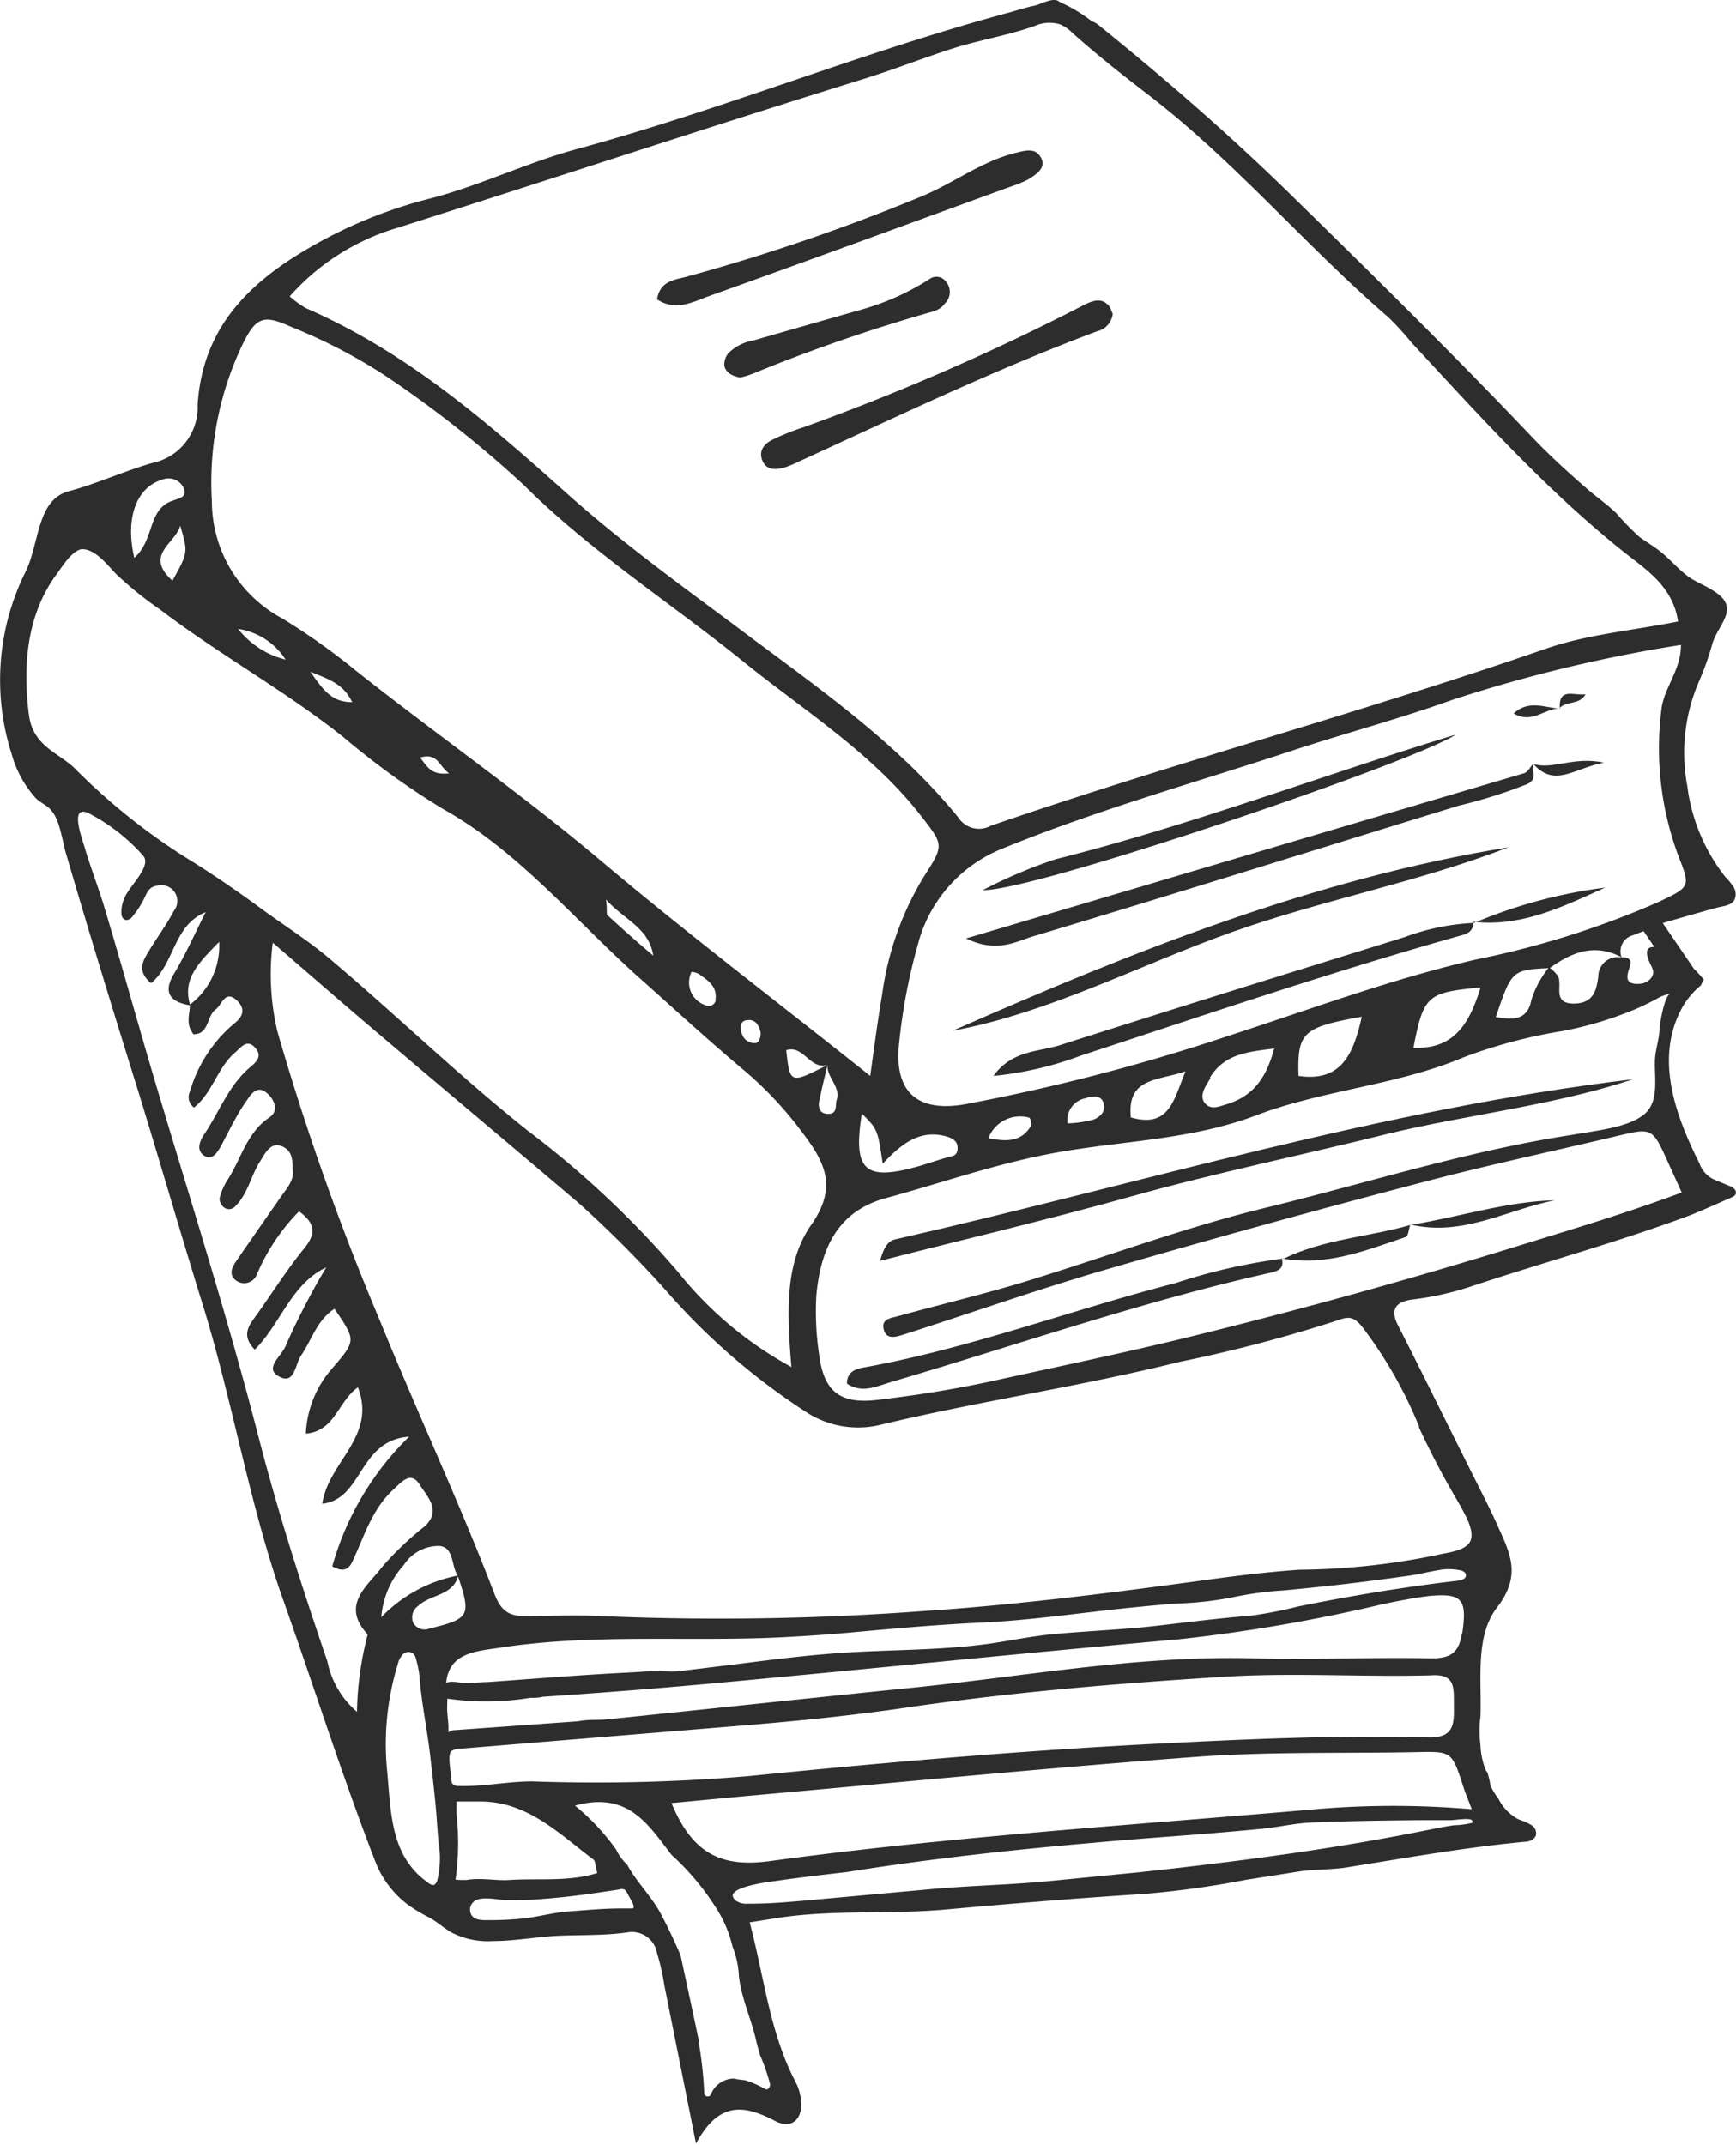 <svg xmlns="http://www.w3.org/2000/svg" viewBox="0 0 109.72 135.55"><title>Bücherstapel mit drei Büchern</title><g id="Layer_2" data-name="Layer 2"><g id="ëÎÓÈ_15" data-name="ëÎÓÈ 15"><path d="M108.23,40.67c.22-.69.7-1.26.86-1.81s0-1-.72-1.47c-.47-.32-1-.53-1.51-.84-.71-.47-1.25-1.16-1.92-1.69-.42-.34-.9-.61-1.33-.93a17.19,17.19,0,0,1-1.46-1.5c-.55-.53-1.22-1-1.8-1.5-1.24-1.07-2.45-2.18-3.58-3.37-4.88-5.13-9.92-10.1-15-15.07-3.9-3.83-8-7.4-12.28-10.86A1.55,1.55,0,0,0,69,1.34,9.44,9.44,0,0,0,67,.14c-.42-.38-1.13.12-1.67.23s-1,.27-1.47.4c-9.29,2.49-18.2,6.16-27.47,8.67-3.14.86-6.06,2.29-9.18,3.1a29.6,29.6,0,0,0-7.78,3.19c-3.9,2.28-6.64,5.15-6.94,9.86a3.59,3.59,0,0,1-2.86,3.67c-1.79.52-3.48,1.3-5.32,1.8-2,.55-1.82,3.36-2.71,5.11A15.35,15.35,0,0,0,.75,47.7a6.85,6.85,0,0,0,1.48,2.71c.29.32.78.5,1,.8.6.66.71,2.08,1,2.93,1.46,5,3,10,4.56,15,1.27,4.14,2.48,8.3,3.75,12.44l.27.87c1.88,6.07,2.9,12.39,5,18.42,2,5.62,3.78,11.29,5.94,16.86a6.24,6.24,0,0,0,2,2.63,9.31,9.31,0,0,0,1.28.78c.54.27,1,.71,1.51,1a5,5,0,0,0,2.62.54c1.36,0,2.71-.26,4.07-.33s3,0,4.49-.23a1.61,1.61,0,0,1,1.8,1.29,15.56,15.56,0,0,1,.47,2.07l2,10c1.5-2.79,3.16-2.38,5-1.43,1,.54,1.75-.08,1.64-1.25a3.14,3.14,0,0,0-.32-1.16c-1.67-3.15-2-6.67-2.93-10.14l1.7-.27c3.51-.55,7.08-.23,10.55-.53,4.23-.38,8.47-.73,12.71-1a60.23,60.23,0,0,0,6.41-.89L82,118.3c1-.17,2.09-.11,3.14-.28,3.71-.59,7.46-1.26,11.19-1.61.29,0,.64-.12.74-.4a.6.6,0,0,0-.3-.67A4,4,0,0,0,96,115a2.9,2.9,0,0,1-1.28-1.29,4.69,4.69,0,0,1-.52-.86A5.57,5.57,0,0,0,94,112a.2.2,0,0,1-.09-.11,4.58,4.58,0,0,1-.34-1.58,7,7,0,0,1,0-1.83c.08-2.35-.34-5,1-6.82,1.69-2.16.82-3.55,0-5.42C94,95,93.32,93.7,92.69,92.43c-1.45-2.89-2.87-5.8-4.34-8.68-.56-1.1,0-1.5.94-1.62a18.93,18.93,0,0,0,3.55-.78c4.59-1.53,9.31-2.81,13.84-4.49.43-.16.86-.35,1.28-.53l1.48-.65c.1-.05.21-.1.25-.19a.31.31,0,0,0-.08-.35.85.85,0,0,0-.32-.19l-1-.42a1.79,1.79,0,0,1-.88-1c-1.5-3-2.86-6.63-1.09-9.85a5,5,0,0,1,1.18-1.4c.06-.13.13-.25.19-.37l-.48-.54-.12-.1-2-2.93s3.17-.92,3.54-1,.84-.14,1-.49a.83.83,0,0,0-.07-.79,3.47,3.47,0,0,0-.52-.64,11.69,11.69,0,0,1-2.4-5.75,11.33,11.33,0,0,1,.71-6.53C107.7,42.35,108,41.51,108.23,40.67ZM25.15,14.39C35,11.27,44.72,8.05,54.55,5c1.84-.57,3.63-1.27,5.46-1.87s3.64-.87,5.39-1.49A2.26,2.26,0,0,1,67,1.54a2.48,2.48,0,0,1,.78.54c1.6,1.43,3.22,2.7,4.91,4,5.46,4.22,9.9,9.53,15.09,14a19.44,19.44,0,0,1,1.43,1.57c4.26,4.59,8.44,9.25,13.36,13.19,1.4,1.12,3.15,2.17,3.49,4.44-2.92.58-5.8.82-8.44,1.75-11.56,4-23.4,7.17-35,11.16a1.55,1.55,0,0,1-2.05-.52c-4-4.92-9.23-8.44-14.23-12.22C42.69,36.74,39,34.05,35.62,31c-5-4.47-10-8.79-16.26-11.51a5.91,5.91,0,0,1-1.05-.76A14.61,14.61,0,0,1,25.15,14.39ZM13.39,31.67A20.23,20.23,0,0,1,15.22,22c.91-1.94,1.36-2.17,3.16-1.35a34,34,0,0,1,6.16,3.22,71.81,71.81,0,0,1,8.54,6.76c4.3,4.29,9.44,7.55,14.13,11.37,3.75,3,7.91,5.62,10.95,9.5,1.51,1.94,1.52,1.89.21,3.94a19.25,19.25,0,0,0-2.61,7.38C55.49,64.39,55.28,66,55,68,49.06,63.27,43.44,59,38.06,54.47c-5-4.23-10.41-8-15.54-12.06a41.48,41.48,0,0,0-4.69-3.33A8.41,8.41,0,0,1,13.39,31.67Zm46.4,40.15c.43.12.76.32.73.79s-.32.44-.61.53c-.68.19-1.34.43-2,.61-3.29.9-4,.19-3.44-3.37,1,1,1,1,1.32,3.17C56.93,72.34,58.1,71.36,59.79,71.82Zm-8-2.24c.13-.76.34-1.52.51-2.28h0c-.06.81.85,1.37.58,2.22-.1.32.07.87-.51.88S51.71,70,51.77,69.58Zm-2.08-3.21c1.09-.33,1.49,1.26,2.58.94C49.94,68.51,49.93,68.51,49.69,66.37Zm-1.92-.45a.83.83,0,0,1-.9-.58c-.13-.37-.15-.83.36-.87s.7.31.82.76C48.1,65.5,48,65.88,47.77,65.92Zm-2.55-2.74a.45.45,0,0,1-.66.35,1.51,1.51,0,0,1-.87-2.11,1.45,1.45,0,0,1,.43.12C44.7,61.94,45.35,62.32,45.22,63.18ZM41.29,60.4c-1-.84-1.94-1.68-2.89-2.55-.1-.09,0-.35-.1-1C39.49,58.18,41,58.61,41.29,60.4ZM28.38,48.88c-1.18.13-1.39-.47-1.83-1C27.67,47.56,27.71,48.38,28.38,48.88Zm-6.12-4.5c-1.26,0-1.8-.71-2.64-1.92C21,43,21.73,43.3,22.26,44.38Zm-4.21-2.69a5.51,5.51,0,0,1-3-1.94A4.3,4.3,0,0,1,18.05,41.69ZM10.24,30.32a1.06,1.06,0,0,1,1.32.43c.35.67-.19.72-.69.91-1.54.55-1.09,2.44-2.38,3.6C7.89,32.73,8.64,30.8,10.24,30.32Zm.66,6.38c-1.83-1.63.22-2.37.49-3.48C11.89,34.92,11.89,34.92,10.9,36.7ZM1.83,45.19c-.4-3.08-.15-6.33,1.75-8.9.32-.43,1-1.55,1.62-1.58.83,0,1.59,1,2.09,1.52a22.2,22.2,0,0,0,2.81,2.28C13.89,41.4,18,43.64,21.72,46.6A49.07,49.07,0,0,0,28,51.13C32.72,53.77,36.2,58,40.17,61.59c2.25,2,4.49,4.07,6.79,6a23.43,23.43,0,0,1,3.54,3.71c1.45,1.9,2.59,3.53.78,6.1-1.69,2.42-1.55,5.53-1.26,9a23.59,23.59,0,0,1-7.16-6,60.47,60.47,0,0,0-9.47-8.91C29,68,25,64.1,20.76,60.53c-1.31-1.1-2.83-2.06-4.22-3.08s-3.08-2.2-4.7-3.19a39.88,39.88,0,0,1-7.13-5.71C3.7,47.57,2.09,47.17,1.83,45.19Zm20.73,63A5.64,5.64,0,0,1,20.69,105c-1.6-4.68-3.11-9.38-4.35-14.18-1.8-7-4-14-6.08-20.93C9,65.74,7.87,61.58,6.62,57.42c-.38-1.28-.88-2.54-1.26-3.83-.21-.71-1.07-3,.47-2.07a11.82,11.82,0,0,1,3.24,2.59c.51.66-.91,1.91-1.19,2.62a2.2,2.2,0,0,0-.21,1c0,.19.11.4.3.42a.5.5,0,0,0,.4-.22,5.79,5.79,0,0,0,.79-1.24c.18-.41.36-.68.83-.72a1,1,0,0,1,1,1.6c-.47.89-1.08,1.7-1.6,2.57-.37.61-.75,1.24.16,2,1.49-1.23,1.4-3.66,3.45-4.49-.66,1.3-1.25,2.64-2,3.89s-.18,1.79,1,2c0,.57-.29,1.18.23,1.83,1,0,.83-1.17,1.4-1.57.4-.28.58-1.27,1.34-.57.54.51.43,1-.18,1.47A8.82,8.82,0,0,0,12,69a.81.81,0,0,0,.26,1c1.17-.92,1.48-2.52,2.58-3.46.35-.29.74-.9,1.26-.35s.12.92-.3,1.27c-1.36,1.15-1.94,2.83-2.9,4.24-.28.42-.51,1,0,1.34s.85-.21,1.09-.65c.53-1,1-2,1.65-2.9.25-.39.65-.89,1.2-.43s.79,1.16.19,1.56c-1.47,1-1.79,2.66-2.68,4a4,4,0,0,0-.47,1.1.68.68,0,0,0,.2.52.52.52,0,0,0,.79,0c.82-.81,1-2,1.61-2.9.3-.5.66-1.2,1.37-.88s.62,1,.66,1.6-.42,1.1-.77,1.6c-.92,1.32-1.84,2.64-2.78,4-.31.45-.54.93,0,1.3a.86.86,0,0,0,1.27-.4,12.84,12.84,0,0,1,2.67-4c1,.74,1.11,1.37.35,2.31-1.08,1.33-2,2.78-3,4.19-.46.65-1.07,1.29-.15,2.24,1.64-1.62,2.28-4.13,4.52-5.2A46.1,46.1,0,0,0,18.08,85c-.23.69-1.44,1.46-.44,2s1-.78,1.41-1.36c.67-1,1-2.22,2.09-2.92,1.36,2,1.38,2-.14,3.76a6.67,6.67,0,0,0-1.67,4.13c1.86-.17,2-2,3.29-2.93,1.21,3.13-1.88,4.72-2.25,7.36,2.59-.29,2.26-4,5.49-4.24A18.34,18.34,0,0,0,21,99c1,.55,1.19-.13,1.43-.65.66-1.48,1.15-3,2.4-4.18.5-.44,1.12-1.27,1.7-.33.45.73,1.41,1.62.31,2.63A20.06,20.06,0,0,0,24.18,99c-.93,1.23-2.69,2.43-.94,4.3A20.79,20.79,0,0,0,22.56,108.23Zm-8.71-48.7a4.65,4.65,0,0,1-1.84,4C11.53,61.89,12.51,60.89,13.85,59.53ZM27.79,97.71c.92.11.72,1.25,1.14,1.87a9.11,9.11,0,0,0-4.83,2.63,5.51,5.51,0,0,1,1.42-3.29A2.61,2.61,0,0,1,27.79,97.71Zm-.08,18.7a5.84,5.84,0,0,1-.09,2.5c-.21.43-.44.17-.78-.08A4.77,4.77,0,0,1,26,118c-1.34-1.66-1.33-4-1.53-6.05a17.18,17.18,0,0,1,.67-6.76,1.36,1.36,0,0,1,.34-.65.5.5,0,0,1,.67,0,.62.62,0,0,1,.13.27,6.09,6.09,0,0,1,.25,1.34c.14,1.67.5,3.3.68,5,.14,1.2.28,2.4.38,3.61C27.62,115.27,27.67,115.84,27.71,116.41Zm-1.59-13.84a.88.88,0,0,1,.31-1.07c.76-.73,2.15-.63,2.52-1.86.84,2.49.73,2.67-1.81,3.29A.82.82,0,0,1,26.12,102.57Zm65.77,5.08c0,1.18.13,2.2-1.62,2.16-5.67-.15-11.32.1-17,.39-8.69.44-17.34,1.19-26,2.06a114.88,114.88,0,0,1-13.63.33c-1.56,0-3.09.34-4.64.29a.5.5,0,0,1-.42-.16.59.59,0,0,1-.05-.23c0-.35-.28-1.59,0-1.82a1,1,0,0,1,.48-.14L47.64,109c3.07-.26,6.08-.57,9.13-1,6.71-1,13.48-1.58,20.24-2,4.43-.31,8.89,0,13.33-.11C91.92,105.76,91.89,106.53,91.89,107.65Zm.6,5.29c.12.38.28.75.53,1.41a57.43,57.43,0,0,0-9.9,0c-11.48,1-23,1.72-34.41,3.27-3.1.43-4.93-.43-6.27-3.66l4.44-.42c9.57-.85,19.13-1.79,28.7-2.5,4.62-.34,9.28-.21,13.92-.3C91.76,110.69,91.76,110.68,92.49,112.94Zm-63.7,5.86a16.62,16.62,0,0,0,.06-4.17s0,0,0,0c0-.26,0-.52,0-.77.43,0,.87,0,1.31,0l.2,0c3,0,5,2.06,7.15,3.67.12.09.11.37.24.85-1.81.57-3.7.32-5.53.44-.9.06-1.83-.16-2.72,0A5.59,5.59,0,0,1,28.79,118.8ZM40,120.62s-.1,0-.17,0l-.59,0c-1.1,0-2.22.11-3.32.19-.92.07-1.81.31-2.71.43a21.14,21.14,0,0,1-2.39.12c-.45,0-1.06,0-1.11-.62a.67.67,0,0,1,.39-.65c.53-.23,1.37,0,1.94,0,.79,0,1.59,0,2.38-.08,1.59-.12,3.16-.35,4.73-.59a.46.46,0,0,1,.31,0,.58.58,0,0,1,.16.19l.36.65C40.05,120.45,40.09,120.55,40,120.62Zm8.66,11.18c0,.15-.15.32-.3.23a6.3,6.3,0,0,0-1.29-.56,5.36,5.36,0,0,1-.7-.1,1.58,1.58,0,0,0-1.44,1,.22.22,0,0,1-.42-.06,25.2,25.2,0,0,0-.33-3.12.19.19,0,0,1,0-.15c-.37-1.78-.76-3.58-1.17-5.47-.39-.91-.81-1.8-1.27-2.66-.6-1.1-1.54-2-2.1-3.06a3,3,0,0,1-.69-.94,14.14,14.14,0,0,0-2.61-2.79c3.34-.91,4.58,1.13,6.1,3.11a16.25,16.25,0,0,1,3,3.65,7.74,7.74,0,0,1,.86,2.16,5.69,5.69,0,0,1,.4,1.83c.15,1.47.84,2.84,1.13,4.28l.21.75A12.13,12.13,0,0,1,48.69,131.8Zm44.24-16.56a5.14,5.14,0,0,1-1,.12c-.57.08-1.14.2-1.7.31-6,1.21-12.08,2-18.18,2.66l-5.71.56c-2.45.24-4.9.28-7.36.5l-7.6.69c-1.36.12-2.72.25-4.09.24a1.14,1.14,0,0,1-.7-.16c-1.14-.83,2-1.21,2.27-1.25,1.56-.23,3.12-.41,4.68-.59h0c5.13-.82,10.3-1.39,15.48-1.84,2.4-.22,4.8-.39,7.21-.58,1.2-.1,2.4-.2,3.6-.32,1-.1,2-.34,3.07-.39,2.36-.1,4.72-.13,7.08-.15h1.76c.19,0,1.18-.16,1.31,0S93.07,115.19,92.93,115.24Zm-.51-12c-.18,1.28-.78,1.59-2,1.57-3.73-.08-7.46.11-11.19,0-7.22-.19-14.31,1.12-21.44,1.85-6.44.65-12.87,1.34-19.3,2-.64.07-1.29,0-1.92.13l-7.82.56a.62.62,0,0,0-.38.14c0-.14,0-.27,0-.41s-.05-.57-.07-.85,0-.59,0-.86l.09,0a17,17,0,0,0,5.13-.06c.28,0,.55,0,.81-.07q6.21-.41,12.41-1c9.26-.86,18.52-1.81,27.78-2.63a104.85,104.85,0,0,0,12.85-2.21c1-.21,2-.41,3-.53C92.43,100.68,92.73,101.08,92.42,103.23Zm-.22-3.34q-3.4.4-6.78,1c-1.13.2-2.25.41-3.37.64a26.44,26.44,0,0,1-3,.58c-1.94.15-3.86.4-5.8.62q-.92.11-1.83.18c-1.53.12-3.06.21-4.59.34s-3,.45-4.44.65c-3,.4-6.07.35-9.07.55-2.12.14-4.23.4-6.34.67l-4,.49c-.5.06-.94,0-1.44,0s-1.21.06-1.81.09c-3,.15-5.91.39-8.86.6-.47,0-.94.07-1.41.06s-.91-.17-1.23,0c.18-1.92,1.86-2,3.46-2.24,6-.91,12.11-.33,18.17-.67,1.45-.08,2.91-.18,4.36-.32,2.64-.24,5.26-.47,7.91-.59s5.55-.52,8.32-.83c1.3-.14,2.6-.27,3.9-.37a21.8,21.8,0,0,0,3.61-.4,21.58,21.58,0,0,1,3.2-.43c1.16-.11,2.33-.23,3.49-.36,1.5-.17,3-.37,4.49-.58.62-.09,1.23-.25,1.85-.35a3.4,3.4,0,0,1,1.23,0C92.79,99.29,92.83,99.82,92.2,99.89Zm-2.5-9.71A52.72,52.72,0,0,0,92.2,95c.3.57,1,1.65.75,2.35s-1.61.79-2.17.94a44.6,44.6,0,0,1-8.63.92c-1.92.13-3.82.36-5.72.62-6,.82-12.08,1.6-18.16,2a173.74,173.74,0,0,1-20.28.31c-1.61-.08-3.24,0-4.85,0-1.13,0-1.55-.49-1.92-1.48C29,94.88,26.35,89.22,24,83.44a162.85,162.85,0,0,1-6.47-18.26,15.71,15.71,0,0,1-.29-5.6c2.41,2.08,4.37,3.79,6.35,5.47,4.32,3.67,8.66,7.31,13,11a71.14,71.14,0,0,1,5.55,5.57,42.14,42.14,0,0,0,8.8,7.62,6,6,0,0,0,4.63.83c6.28-1.51,12.69-2.43,19-4a91.32,91.32,0,0,0,9.94-2.61c.75-.28,1.07-.27,1.67.51A27.62,27.62,0,0,1,89.7,90.18Zm15.91-27.37c-.36,0-.67,1.86-.69,2.14,0,.66-.25,1.31-.29,2-.06,1.12.31,2.69-.72,3.5s-3,1-4.61,1.28c-6.49,1-12.77,3-19.14,4.56-5.28,1.27-10.39,3.2-15.6,4.78-2.61.78-5.27,1.41-7.9,2.14-.35.09-.89.16-.79.72.12.73.71.58,1.17.44,4.14-1.32,8.24-2.77,12.41-4q10.3-3,20.69-5.71c4-1.05,8-1.9,12-2.85,2.32-.55,2.31-.57,3.3,1.61l.88,1.94c-3.5,1.3-6.79,2.28-10,3.27Q85.77,81.9,75,84.54c-4.11,1-8.26,1.86-12.39,2.77-2.37.51-4.78.89-7.18,1.17s-3.38-.58-3.67-2.93a18.41,18.41,0,0,1-.17-3.63c.26-2.89,1.27-5.35,4.41-6.2s6.46-2,9.82-2.69c4.51-.94,9.18-.87,13.58-2.54,4.24-1.61,8.9-1.89,13.09-3.66a32.41,32.41,0,0,1,6.29-1.67,23,23,0,0,0,4.68-1.42q.61-.27,1.23-.6A2.34,2.34,0,0,1,105.61,62.81ZM62.47,71.94a2.14,2.14,0,0,1,2.58-1.3c.06,0,.18.38.12.5C64.57,72.18,63.62,72.16,62.47,71.94Zm5-1a1.4,1.4,0,0,1,1.15-1.53c.38-.15.89-.2,1.08.19.28.56-.13,1-.62,1.17A7.29,7.29,0,0,1,67.48,71Zm4-.36c-.24-2.5,1.76-2.27,3.46-2.87C74.18,69.5,73.92,71.33,71.46,70.62Zm5-2.47c.9-1.49,2.37-1.63,4.06-1.84-.47,1.77-1.27,3-3,3.52-.45.13-1,.4-1.38-.07S76.18,68.67,76.5,68.15ZM82.07,68c-.08-2.74.25-3.07,4-3.74C85.54,66.61,84.79,68.4,82.07,68Zm7.26-1.76c.65-3.33.85-3.51,4.25-3.83C92.91,64.55,92,66.34,89.33,66.22Zm5.2-1.94c1-2.92,1-3,3.33-3.11a6.27,6.27,0,0,0-1.07,2C96.54,64.52,95.6,64.46,94.53,64.28Zm9.89-3.12c.26.51-.29,1-.82,1-1,.06-.77-.56-.56-1.18.11-.34-.17-.54-.55-.49h0a1.05,1.05,0,0,1,.72-1.4l.67-.26.68,1C104.08,59.84,103.87,60.1,104.42,61.16Zm-2-.67a1.21,1.21,0,0,0-1.4,1.18c-.12,1-.36,1.71-1.53,1.74-1.38,0-.75-1.08-1-1.69a2,2,0,0,0-.53-.56h0C99.36,60.16,100.8,59.62,102.47,60.49ZM105,44.9a19.48,19.48,0,0,0,1.08,9.2c.76,1.95.76,1.95-1.24,2.9A56.35,56.35,0,0,1,93.3,60.64C88,61.86,82.87,63.77,77.7,65.45A125.86,125.86,0,0,1,61,69.79c-3,.53-4.49-.76-4.18-3.79A36.4,36.4,0,0,1,58,59.74a8.94,8.94,0,0,1,5.39-6.12c6-2.45,12.2-4.17,18.32-6.19,3.34-1.1,6.75-2,10.06-3.19a93.05,93.05,0,0,1,14.47-3.48C106.25,42.38,105.13,43.5,105,44.9Z" fill="#2d2d2d"/><path d="M41.53,18.92c.18-1.18,1.15-1.24,1.82-1.42A125.51,125.51,0,0,0,58.2,12.43c2.06-.84,3.83-2.24,6-2.77.65-.16,1.24-.33,1.59.3S65.53,11,65,11.33a7.2,7.2,0,0,1-1.11.46c-6.43,2.34-12.85,4.7-19.29,7C43.66,19.16,42.61,19.64,41.53,18.92Z" fill="#2d2d2d"/><path d="M70.33,19.83a1.29,1.29,0,0,1-1,1.11c-6.44,2.41-12.63,5.39-18.88,8.25a6.78,6.78,0,0,1-.84.35c-.62.18-1.25.19-1.47-.56-.17-.58.26-1,.71-1.2A14.59,14.59,0,0,1,50.8,27a148.51,148.51,0,0,0,17.74-7.74c.47-.24,1-.42,1.41-.06C70.16,19.32,70.23,19.65,70.33,19.83Z" fill="#2d2d2d"/><path d="M46.78,23.86c-.52-.09-.89-.31-1-.73a1.14,1.14,0,0,1,.25-.8,2.9,2.9,0,0,1,1.58-.81q3.48-1,7-2a16,16,0,0,0,4.12-1.87.74.74,0,0,1,1.07.17,1,1,0,0,1-.09,1.37c-.32.46-.84.51-1.31.66a106.28,106.28,0,0,0-10.85,3.78A6,6,0,0,1,46.78,23.86Z" fill="#2d2d2d"/><path d="M96.91,48.28c-.15.41.31.94-.37,1.27a31.23,31.23,0,0,1-4.31,1.36c-9,2.76-17.92,5.57-26.91,8.26-1.1.33-2.32,1.09-4.26.14L72.23,56q12-3.56,24.1-7.13c.23-.07.39-.4.58-.61Z" fill="#2d2d2d"/><path d="M60.2,65.15c11.36-5,22.83-9.6,35.15-11.6-5.72,2.21-11.79,3.33-17.57,5.39S66.35,64,60.2,65.15Z" fill="#2d2d2d"/><path d="M93.13,58.26c0,.48-.25.71-.67.83-8.14,2.28-16.14,5-24.18,7.64A21.57,21.57,0,0,1,62.79,68c1.21-1.68,2.95-1.5,4.38-2,7.19-2.3,14.39-4.53,21.6-6.77a14.5,14.5,0,0,1,4.42-.9Z" fill="#2d2d2d"/><path d="M62.11,56.26a31.6,31.6,0,0,1,4.59-1.95C75.28,52.16,83.57,49,92,46.43,89.57,48.09,65.4,56.33,62.11,56.26Z" fill="#2d2d2d"/><path d="M93.19,58.32a31.46,31.46,0,0,1,8.26-2.22c-2.65,1.19-5.26,2.5-8.31,2.16Z" fill="#2d2d2d"/><path d="M96.91,48.29c1.29.37,2.52-.5,4.46-.09-1.9.36-3.11,1.61-4.46.08Z" fill="#2d2d2d"/><path d="M98.59,44.8c-.11-1.4.91-.81,1.62-.92-.39.71-1.25.39-1.66.9Z" fill="#2d2d2d"/><path d="M98.55,44.78c-.94,0-1.73,1-2.88.31.94-.88,2-.36,2.9-.3Z" fill="#2d2d2d"/><path d="M55.62,79.69c.28-1,.58-1.29,1-1.37,15.5-3.52,30.73-8.22,46.59-10.11-5,1.66-10.33,2.21-15.46,3.44C82.32,73,76.9,74.11,71.56,75.6S61.09,78.29,55.62,79.69Z" fill="#2d2d2d"/><path d="M81,79.51c.23.73-.32.84-.79.95-8.08,1.81-15.9,4.54-23.83,6.87-.94.27-1.88.77-2.85.12,0-.64.38-.88.94-1,6.77-1.2,13.19-3.65,19.81-5.35a36.79,36.79,0,0,1,6.78-1.55Z" fill="#2d2d2d"/><path d="M81.1,79.57c2.55-1.27,5.4-1.38,8.08-2.16l-.05,0c-.09.27-.12.71-.28.77-2.53.85-5,1.86-7.81,1.36Z" fill="#2d2d2d"/><path d="M89.18,77.41c3-.48,6-1.47,9.09-1.55-3,.59-5.85,2.32-9.12,1.53Z" fill="#2d2d2d"/></g></g></svg>